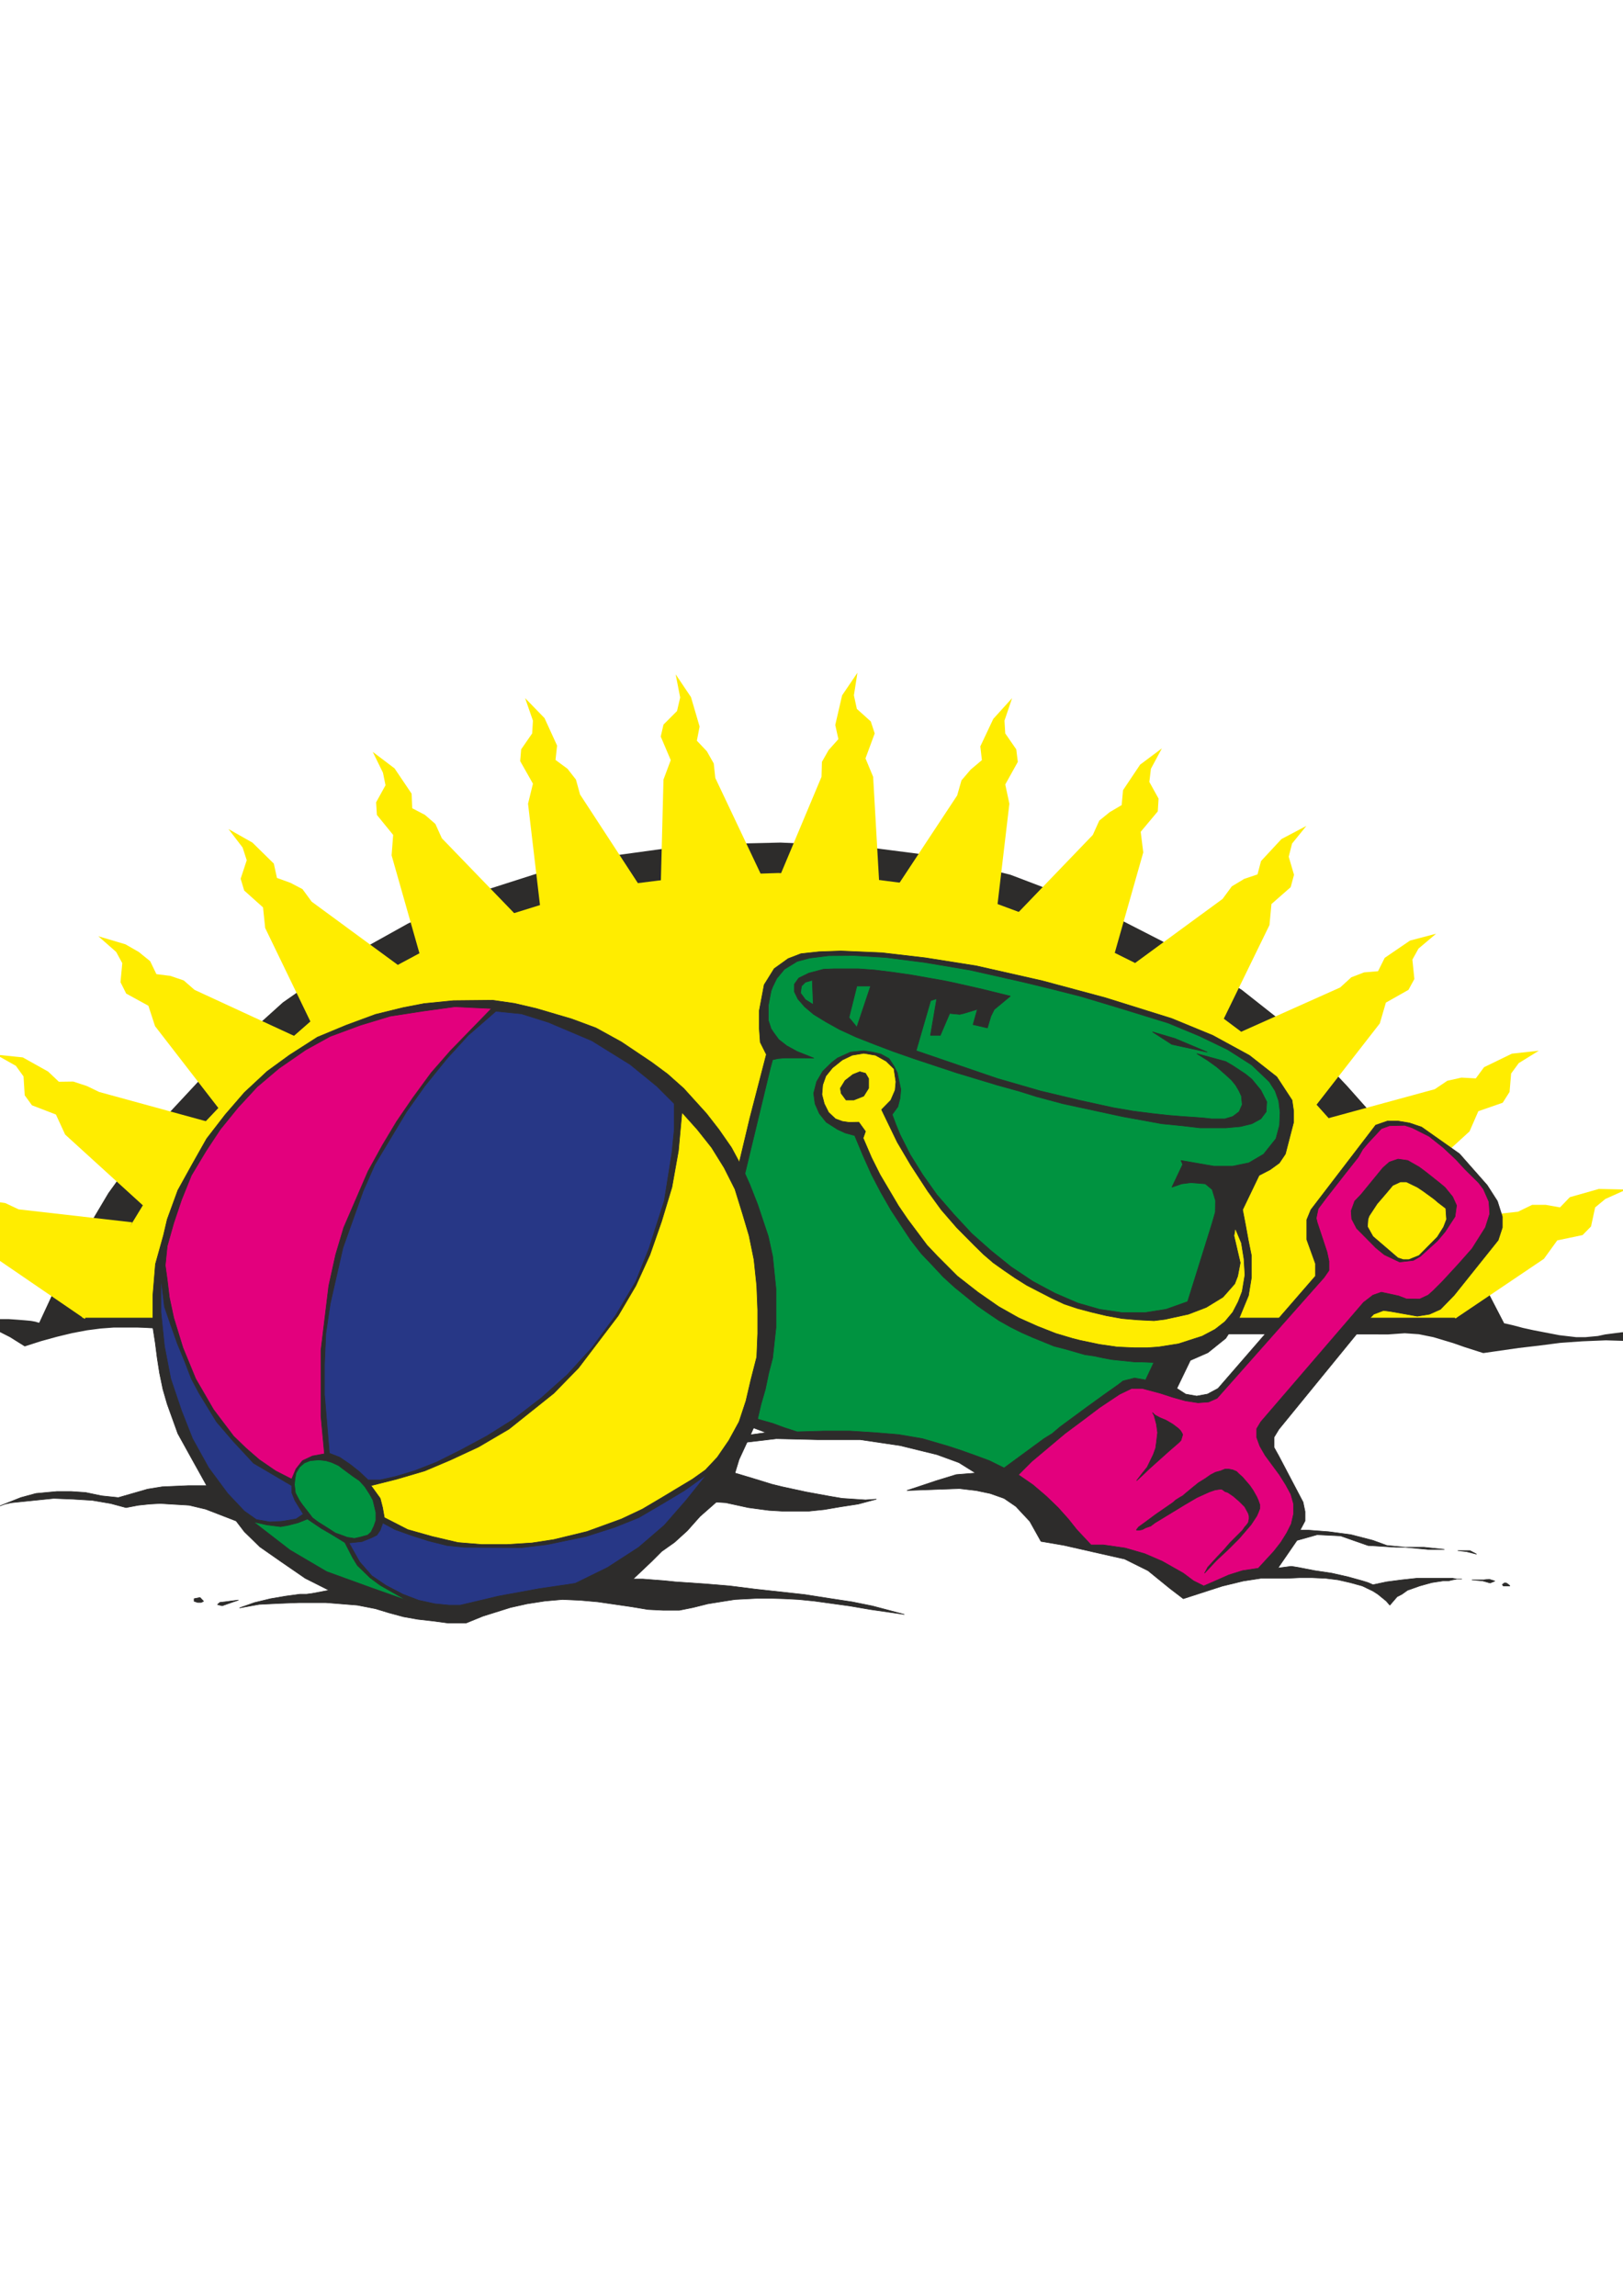 <?xml version="1.0" encoding="utf-8"?>
<!-- Created by UniConvertor 2.0rc4 (https://sk1project.net/) -->
<svg xmlns="http://www.w3.org/2000/svg" height="841.89pt" viewBox="0 0 595.276 841.89" width="595.276pt" version="1.1" xmlns:xlink="http://www.w3.org/1999/xlink" id="30919440-f613-11ea-b1c8-dcc15c148e23">

<g>
	<path style="fill:#2d2c2b;" d="M 66.95,488.841 L 66.734,488.841 65.798,488.553 64.502,488.409 62.486,487.833 60.254,487.545 57.374,487.185 54.062,486.969 50.39,486.825 41.678,486.825 36.854,487.185 31.886,487.833 26.558,488.841 20.87,490.209 15.11,491.793 9.062,493.737 3.662,490.353 -1.306,487.833 -6.706,486.033 -12.034,485.313 -17.146,485.025 -22.33,485.313 -27.73,486.033 -32.986,487.185 -29.89,486.033 -26.65,485.313 -23.194,484.377 -19.306,483.945 -11.53,483.513 -3.97,483.513 -0.082,483.729 3.23,483.729 6.326,483.945 9.062,484.161 11.366,484.377 12.95,484.665 14.102,485.025 14.39,485.025 24.758,462.705 39.734,437.505 57.374,413.097 78.758,390.129 103.742,367.593 127.574,350.961 149.678,338.649 175.31,327.273 200.942,319.065 225.71,313.665 254.582,309.705 286.262,308.985 314.414,310.209 342.998,313.881 370.646,320.793 402.038,332.745 426.374,345.201 455.462,362.985 476.27,379.401 493.982,398.121 510.254,416.409 526.382,439.017 538.334,459.465 551.726,485.313 552.014,485.313 555.11,486.033 558.638,486.969 562.598,487.833 571.958,489.633 578.15,490.353 581.462,490.353 586.07,489.921 588.734,489.345 594.854,488.553 601.982,488.409 609.038,488.409 616.166,489.345 619.334,490.353 622.646,491.793 625.526,493.449 628.262,495.537 617.75,493.449 612.638,492.729 607.526,492.225 602.63,491.793 598.166,491.793 589.022,491.505 580.382,491.865 572.246,492.441 564.47,493.449 557.054,494.313 544.022,496.185 537.254,494.025 532.934,492.513 525.734,490.353 520.406,489.273 515.222,488.913 509.174,489.345 66.95,488.841 Z" />
	<path style="fill:#ffed00;" d="M 31.094,483.657 L 48.518,448.233 6.83,443.481 1.934,441.177 -3.322,440.385 -8.29,441.825 -12.034,438.369 -22.474,435.273 -32.914,435.705 -24.85,438.801 -21.25,441.825 -19.954,448.953 -16.57,452.049 -7.138,454.137 -2.17,460.905 31.094,483.657 Z" />
	<path style="fill:#ffed00;" d="M 52.91,442.473 L 76.814,411.513 36.35,400.425 31.886,398.265 26.846,396.609 21.59,396.681 17.63,392.937 8.342,387.753 -1.45,386.745 5.822,390.849 8.63,394.737 9.062,401.649 11.726,405.321 20.51,408.705 23.894,416.049 52.91,442.473 Z" />
	<path style="fill:#ffed00;" d="M 80.99,407.481 L 109.358,380.553 71.342,362.985 67.382,359.529 62.486,357.873 57.374,357.225 55.07,352.473 50.894,349.089 45.998,346.281 36.062,343.329 42.614,349.089 44.846,353.193 44.198,360.177 46.286,364.353 54.422,368.817 56.87,376.305 80.99,407.481 Z" />
	<path style="fill:#ffed00;" d="M 114.326,375.585 L 147.878,355.281 114.326,330.657 110.942,326.049 106.55,323.745 101.582,321.945 100.43,316.689 92.582,308.985 83.798,304.017 88.982,310.785 90.494,315.465 88.262,322.233 89.558,326.553 96.47,332.745 97.262,340.305 114.326,375.585 Z" />
	<path style="fill:#ffed00;" d="M 154.358,351.393 L 190.79,337.137 162.062,307.401 159.686,302.145 155.87,298.833 151.19,296.385 150.974,291.057 144.71,281.769 136.718,275.721 140.462,283.353 141.398,287.961 137.942,294.225 138.23,298.833 144.206,306.177 143.63,313.665 154.358,351.393 Z" />
	<path style="fill:#ffed00;" d="M 198.278,333.825 L 234.926,325.329 212.75,291.345 211.238,285.873 208.142,281.913 203.75,278.673 204.326,273.417 199.718,263.337 192.59,255.993 195.47,264.273 195.182,268.953 191.15,274.785 190.79,279.105 195.47,287.385 193.67,294.729 198.278,333.825 Z" />
	<path style="fill:#ffed00;" d="M 533.798,483.513 L 515.078,448.953 556.766,444.345 561.95,441.825 566.918,441.825 572.174,442.761 575.774,439.017 586.43,435.993 596.51,436.209 588.806,439.665 585.062,442.761 583.55,449.745 580.454,452.913 571.166,454.857 566.27,461.625 533.798,483.513 Z" />
	<path style="fill:#ffed00;" d="M 509.894,441.465 L 486.35,410.289 526.238,399.417 530.846,396.321 536.03,395.169 541.286,395.457 544.31,391.353 554.534,386.385 564.398,385.305 557.054,389.841 554.246,393.657 553.67,400.425 551.15,404.385 542.222,407.481 538.982,414.897 509.894,441.465 Z" />
	<path style="fill:#ffed00;" d="M 482.03,406.185 L 453.374,379.185 491.534,362.121 495.638,358.377 500.318,356.577 505.43,356.145 507.878,351.249 517.166,344.913 526.742,342.393 520.262,347.865 518.03,351.897 518.75,359.025 516.59,362.985 508.31,367.665 506.078,375.297 482.03,406.185 Z" />
	<path style="fill:#ffed00;" d="M 448.406,374.505 L 415.07,354.057 448.406,329.649 451.79,325.041 456.326,322.305 461.222,320.649 462.518,315.753 470.006,307.689 479.15,302.865 473.894,309.345 472.67,314.169 474.614,320.793 473.39,325.329 466.334,331.521 465.614,339.225 448.406,374.505 Z" />
	<path style="fill:#ffed00;" d="M 408.59,350.385 L 372.014,336.129 400.814,306.177 403.19,300.921 407.006,297.825 411.398,295.233 411.902,289.761 418.166,280.401 426.158,274.425 422.126,281.913 421.55,286.737 424.934,292.857 424.646,297.537 418.382,305.025 419.318,312.585 408.59,350.385 Z" />
	<path style="fill:#ffed00;" d="M 365.606,333.825 L 329.246,324.753 351.062,291.705 352.646,286.161 356.03,282.201 360.134,278.745 359.558,273.705 364.31,263.625 371.222,255.993 368.414,264.273 368.702,268.953 372.734,274.785 373.31,279.393 368.702,287.673 370.214,294.729 365.606,333.825 Z" />
	<path style="fill:#ffed00;" d="M 322.478,323.889 L 285.902,321.585 301.31,284.865 301.454,279.393 303.902,275.073 307.502,271.041 306.35,265.857 308.87,254.985 314.486,246.705 313.19,254.985 314.27,259.953 319.382,264.561 320.822,268.953 317.438,278.097 320.246,284.865 322.478,323.889 Z" />
	<path style="fill:#ffed00;" d="M 242.342,325.041 L 279.71,321.945 262.358,285.297 261.782,279.969 259.262,275.505 255.59,271.617 256.598,266.433 253.43,255.633 247.814,247.281 249.47,255.777 248.318,260.745 243.35,265.713 242.342,270.105 246.014,278.745 243.35,285.873 242.342,325.041 Z" />
	<path style="fill:#ffed00;" d="M 30.086,483.225 L 41.75,459.465 55.574,436.785 72.35,414.465 92.078,393.657 115.406,373.209 137.438,358.377 158.102,347.289 182.15,336.849 206.198,329.361 229.094,324.465 255.95,321.081 285.47,320.145 311.966,321.369 338.39,324.753 364.31,330.945 393.398,341.745 416.15,353.049 443.078,369.249 462.518,383.793 479.15,400.929 494.054,417.561 509.39,438.081 520.55,456.369 534.23,483.225 30.086,483.225 Z" />
	<path style="stroke-linejoin:bevel;stroke:#2d2c2b;stroke-width:0.216;stroke-miterlimit:10.433;fill:#2d2c2b;" d="M 308.438,348.729 L 300.374,349.017 293.75,349.737 289.07,351.537 283.958,355.209 280.286,361.113 278.486,370.617 278.486,377.169 278.846,382.209 281.078,386.673 275.03,410.001 251.918,507.129 249.254,508.137 238.67,508.137 226.43,511.305 211.454,513.393 204.974,514.689 216.422,515.769 226.43,512.385 233.198,511.305 242.63,511.305 252.638,514.689 281.006,525.345 231.182,532.257 269.486,529.377 284.75,527.577 299.798,527.937 315.494,527.937 330.11,530.097 343.646,533.409 351.71,536.361 357.83,540.177 350.702,540.753 343.43,542.985 332.63,546.585 351.782,545.865 357.974,546.585 363.158,547.665 368.27,549.465 372.59,552.417 377.702,557.889 381.806,565.233 390.23,566.673 401.318,569.193 412.478,571.713 421.046,575.961 429.11,582.513 434.006,586.257 448.262,581.649 455.966,579.777 462.518,578.769 466.55,578.769 471.95,578.769 476.558,578.553 481.31,578.553 486.206,578.769 490.814,579.345 495.206,580.353 499.67,581.577 503.558,583.449 505.358,584.601 508.454,587.121 509.75,588.633 512.414,585.537 514.214,584.601 516.23,583.161 520.694,581.577 525.086,580.353 529.334,579.705 531.278,579.705 532.79,579.345 534.23,579.057 536.174,579.057 534.374,579.057 532.79,578.769 519.542,578.769 514.214,579.345 508.67,580.065 503.558,581.145 501.758,580.353 499.67,579.705 494.486,578.265 488.438,576.897 482.174,575.961 476.27,574.809 473.606,574.377 468.71,575.025 475.694,564.873 483.11,562.785 491.678,563.217 501.758,566.745 512.126,567.393 522.278,567.393 529.766,568.185 523.79,568.185 508.67,566.745 503.558,564.873 495.494,562.785 487.43,561.705 479.942,561.129 476.846,561.129 478.646,557.745 478.646,554.289 477.926,550.833 469.07,533.985 467.27,530.745 467.27,527.073 469.07,524.121 501.686,484.161 503.846,481.929 507.446,480.561 510.11,480.921 519.83,482.649 524.294,481.929 528.326,480.129 533.366,474.945 549.494,454.785 551.006,450.177 551.006,446.145 549.206,440.457 545.462,434.625 535.31,423.105 521.414,413.313 516.95,411.801 512.63,411.081 508.958,411.081 504.566,412.593 480.806,443.625 479.294,447.297 479.294,451.617 479.294,454.569 482.462,463.353 482.462,467.961 446.75,509.145 442.862,511.233 438.902,511.953 434.87,511.233 431.63,509.145 436.598,498.849 443.006,496.041 449.558,490.785 454.67,482.937 457.91,475.089 458.99,468.465 458.99,460.473 457.838,454.785 456.83,449.241 455.75,443.625 461.798,431.025 465.83,428.937 469.214,426.489 471.446,423.177 474.47,411.513 474.47,407.481 473.894,403.449 468.278,394.881 458.27,387.033 444.806,379.689 429.758,373.497 405.35,365.865 382.31,359.673 358.118,354.201 339.47,351.249 323.414,349.377 308.438,348.729 Z" />
	<path style="stroke-linejoin:bevel;stroke:#2d2c2b;stroke-width:0.216;stroke-miterlimit:10.433;fill:#009340;" d="M 396.062,365.289 L 400.67,366.657 411.182,369.825 428.462,375.153 439.91,379.905 450.35,384.945 459.134,390.561 465.542,396.681 467.702,400.065 468.998,403.737 469.502,407.913 469.286,412.665 467.99,417.561 463.454,423.249 458.054,426.417 452.15,427.641 445.166,427.641 433.142,425.553 433.79,426.993 429.83,435.345 433.43,434.121 436.814,433.689 442.07,434.121 444.59,436.209 445.814,440.241 445.742,444.489 444.59,448.521 435.59,477.321 427.67,480.129 419.894,481.353 411.542,481.353 403.262,480.129 395.27,477.825 386.918,474.225 378.854,469.905 370.862,464.577 363.446,458.601 356.39,452.337 349.838,445.281 343.646,438.153 338.39,430.737 333.782,423.321 330.11,416.049 328.598,412.377 327.23,408.705 329.318,405.825 330.11,402.729 330.398,399.489 329.75,396.465 329.102,393.369 327.95,391.065 326.078,388.185 323.054,386.529 319.958,385.809 316.79,385.305 311.966,385.809 307.214,387.969 305.126,389.553 301.742,392.865 299.51,396.681 298.43,400.929 298.934,404.745 300.518,408.345 303.038,411.513 307.214,414.177 310.022,415.473 313.478,416.409 316.574,423.825 319.67,430.737 323.054,437.217 326.726,443.625 330.398,449.241 334.07,454.785 337.886,459.681 342.062,464.073 345.95,468.249 350.126,472.065 358.478,478.833 362.51,481.641 366.47,484.305 370.574,486.609 374.75,488.697 378.854,490.497 386.63,493.665 390.59,494.673 397.862,496.761 401.318,497.265 404.702,497.985 407.798,498.561 413.414,499.137 416.15,499.425 418.31,499.425 423.206,499.641 420.182,506.049 416.15,505.329 411.902,506.409 410.03,507.849 405.134,511.305 398.366,516.201 388.79,523.257 385.91,525.705 382.886,527.577 368.27,538.305 362.87,535.641 357.614,533.697 352.358,531.825 347.75,530.313 338.39,527.577 329.534,526.065 320.822,525.345 311.678,524.769 302.318,524.769 292.382,525.057 287.702,523.545 283.382,521.961 253.214,513.393 282.518,391.785 283.382,388.617 285.326,388.185 287.702,387.969 295.118,387.969 298.502,388.041 292.382,385.593 288.566,383.505 285.614,381.201 283.67,378.537 282.806,377.241 281.798,374.145 281.798,368.673 282.806,363.417 283.382,361.905 284.894,358.809 287.702,355.425 292.382,352.545 296.99,351.321 303.902,350.457 313.19,350.385 324.854,351.105 338.966,352.905 355.67,355.713 374.534,359.961 384.974,362.481 396.062,365.289 Z" />
	<path style="stroke-linejoin:bevel;stroke:#2d2c2b;stroke-width:0.216;stroke-miterlimit:10.433;fill:#2d2c2b;" d="M 364.67,370.185 L 363.446,372.633 362.15,376.953 356.894,375.729 358.478,370.113 353.51,371.625 351.998,371.985 348.326,371.625 344.87,379.689 341.27,379.689 343.574,366.225 341.342,366.945 336.014,385.305 365.678,395.457 381.59,400.065 395.774,403.449 408.23,406.185 415.79,407.481 422.63,408.345 428.462,408.993 433.79,409.425 438.11,409.713 441.782,410.001 444.302,410.289 449.27,410.289 452.15,409.425 454.454,407.697 455.606,405.105 455.318,401.937 454.454,400.065 453.23,397.977 451.646,396.033 449.27,393.873 446.39,391.353 443.006,388.905 438.974,386.385 449.558,389.265 452.15,390.777 456.83,393.873 459.134,395.745 462.446,399.777 464.606,404.025 464.39,407.697 462.446,410.289 459.134,412.089 455.03,413.097 449.558,413.601 440.198,413.601 433.43,412.809 426.086,412.089 411.542,409.425 389.87,404.745 380.438,402.225 373.526,400.065 365.966,397.977 350.702,393.369 335.078,388.185 327.662,385.593 320.822,383.001 314.054,380.337 307.934,377.529 302.894,374.721 298.43,371.985 295.118,369.177 292.67,366.369 291.374,363.705 291.374,360.897 292.958,358.665 296.63,356.865 302.03,355.425 305.702,355.281 314.99,355.281 320.822,355.713 327.23,356.505 334.214,357.513 346.454,359.673 350.846,360.609 360.35,362.769 370.574,365.289 364.67,370.185 Z" />
	<path style="stroke-linejoin:bevel;stroke:#2d2c2b;stroke-width:0.216;stroke-miterlimit:10.433;fill:#009340;" d="M 298.286,368.385 L 295.406,366.585 293.606,364.137 293.966,361.617 295.406,360.177 297.926,359.457 298.286,368.385 Z" />
	<path style="stroke-linejoin:bevel;stroke:#2d2c2b;stroke-width:0.216;stroke-miterlimit:10.433;fill:#009340;" d="M 319.31,361.617 L 314.27,376.665 311.39,373.137 314.27,361.617 319.31,361.617 Z" />
	<path style="stroke-linejoin:bevel;stroke:#2d2c2b;stroke-width:0.216;stroke-miterlimit:10.433;fill:#2d2c2b;" d="M 442.79,385.809 L 430.982,380.841 422.702,378.393 429.83,383.001 442.79,385.809 Z" />
	<path style="stroke-linejoin:bevel;stroke:#2d2c2b;stroke-width:0.216;stroke-miterlimit:10.433;fill:#ffed00;" d="M 324.998,389.121 L 327.878,391.929 328.598,396.681 328.31,399.777 326.726,403.449 323.342,406.905 323.918,408.129 329.102,418.857 334.07,427.281 340.262,436.785 345.23,443.625 350.846,450.105 357.326,456.657 360.71,459.969 364.31,463.065 368.27,465.873 372.374,468.681 376.622,471.345 380.942,473.577 385.694,476.025 390.302,478.185 395.27,479.841 400.454,481.209 405.926,482.505 411.542,483.513 417.374,484.017 423.278,484.305 427.31,483.801 435.878,481.929 442.43,479.409 448.55,475.665 452.87,470.769 453.95,467.961 454.886,463.065 453.734,458.097 452.582,453.129 452.87,451.617 452.87,451.041 453.23,450.825 455.318,455.793 456.254,461.625 456.614,467.529 455.606,473.577 454.166,477.321 452.15,481.209 449.27,484.665 445.67,487.473 440.918,489.993 432.206,492.801 424.862,493.953 420.758,494.241 416.222,494.241 409.742,493.953 403.262,493.017 396.062,491.505 393.254,490.785 387.206,488.985 380.438,486.321 373.526,483.225 366.254,479.121 358.694,473.865 351.134,467.961 343.862,460.689 339.974,456.585 332.918,447.153 329.534,442.185 322.766,430.737 319.67,424.545 316.574,417.345 317.438,414.897 314.99,411.513 311.39,411.585 308.942,411.225 306.422,410.289 303.902,407.913 302.318,404.745 301.454,401.361 301.742,397.833 302.894,394.593 305.342,391.569 308.942,388.689 312.542,386.961 316.79,386.241 321.11,386.961 324.998,389.121 Z" />
	<path style="stroke-linejoin:bevel;stroke:#2d2c2b;stroke-width:0.216;stroke-miterlimit:10.433;fill:#2d2c2b;" d="M 318.59,395.529 L 318.59,399.057 316.79,401.937 313.19,403.377 310.31,403.377 308.51,400.929 308.222,399.057 309.95,396.249 312.83,394.017 315.35,393.009 317.438,393.585 318.59,395.529 Z" />
	<path style="stroke-linejoin:bevel;stroke:#2d2c2b;stroke-width:0.216;stroke-miterlimit:10.433;fill:#e3007d;" d="M 542.294,433.689 L 544.094,436.065 546.11,440.673 546.398,445.137 544.814,450.105 539.918,457.881 534.95,463.497 529.046,469.905 525.59,473.361 523.79,474.945 520.694,476.385 515.798,476.313 512.99,475.233 506.654,473.865 503.558,474.945 500.102,477.609 462.446,521.385 460.934,523.905 460.934,527.145 462.086,530.313 464.03,533.697 469.286,540.825 471.59,544.497 473.462,547.953 474.47,551.553 474.47,555.081 473.606,558.825 471.95,562.137 469.79,565.593 467.198,568.905 461.51,575.097 455.75,575.961 450.71,577.545 445.814,579.705 441.494,581.577 437.75,579.705 434.006,576.897 426.374,572.577 419.894,569.769 412.694,567.681 404.702,566.529 400.166,566.529 394.91,560.913 391.814,557.025 388.07,552.849 383.75,548.673 378.854,544.497 373.526,540.825 378.422,535.929 390.59,525.705 397.358,520.665 403.262,516.201 410.606,511.305 415.07,509.145 418.958,509.145 425.438,510.873 430.118,512.385 434.726,513.681 439.406,514.401 443.294,514.113 446.39,512.745 485.63,468.465 487.43,465.873 487.43,462.489 486.71,459.105 483.11,448.233 482.75,446.721 483.47,443.265 486.422,439.305 493.334,430.449 498.23,424.257 499.814,421.449 501.758,419.145 506.654,413.889 509.606,412.809 515.222,412.665 518.03,413.601 524.15,416.697 529.334,420.801 533.942,425.121 537.47,428.937 542.294,433.689 Z" />
	<path style="stroke-linejoin:bevel;stroke:#2d2c2b;stroke-width:0.216;stroke-miterlimit:10.433;fill:#2d2c2b;" d="M 527.894,433.689 L 529.982,435.417 532.79,438.873 534.23,442.041 533.654,446.145 529.982,451.761 527.174,455.073 520.982,460.689 518.39,462.201 513.35,462.777 507.734,460.113 504.638,457.593 497.582,450.465 495.782,447.009 495.566,444.057 496.862,440.457 499.094,438.153 507.23,428.217 509.606,426.129 512.774,425.049 516.302,425.553 520.478,427.929 522.998,429.801 527.894,433.689 Z" />
	<path style="stroke-linejoin:bevel;stroke:#2d2c2b;stroke-width:0.216;stroke-miterlimit:10.433;fill:#2d2c2b;" d="M 422.702,518.001 L 423.566,518.865 425.438,519.873 427.67,520.809 430.118,522.249 432.206,523.833 432.926,524.553 433.43,525.345 433.79,526.065 433.142,528.225 432.206,529.161 429.11,531.825 425.654,534.921 421.478,538.665 419.534,540.537 416.87,542.985 418.958,540.249 420.758,538.017 422.99,533.409 423.854,531.033 424.142,528.945 424.574,525.345 424.142,522.249 423.278,519.009 422.702,518.001 Z" />
	<path style="stroke-linejoin:bevel;stroke:#2d2c2b;stroke-width:0.216;stroke-miterlimit:10.433;fill:#2d2c2b;" d="M 460.934,548.889 L 461.51,550.185 462.086,551.841 462.086,553.137 461.51,554.649 460.934,555.945 458.846,559.113 457.55,560.625 454.454,564.225 450.71,567.969 446.102,572.289 441.782,576.897 442.07,576.465 442.43,575.745 443.006,574.665 444.014,573.585 446.102,571.281 448.838,568.401 451.07,565.809 455.75,561.129 456.542,559.977 457.118,559.329 457.838,558.393 458.126,557.025 458.126,555.945 457.838,554.937 456.542,552.561 454.454,550.473 452.366,548.673 450.35,547.305 449.27,546.945 448.55,546.369 447.974,546.081 447.686,546.081 445.67,546.369 443.582,547.089 438.974,549.177 434.438,551.841 429.83,554.649 423.566,558.465 422.054,559.617 420.182,560.265 418.958,560.913 417.806,561.129 416.87,561.129 416.87,560.913 417.59,559.977 419.678,558.465 421.046,557.457 423.854,555.369 430.118,551.049 431.27,550.041 432.638,549.177 433.79,548.529 434.438,547.953 437.39,545.505 439.622,543.705 442.07,542.193 444.014,540.825 445.814,539.889 447.686,539.385 449.27,538.737 450.71,538.737 452.15,539.025 453.518,539.601 454.454,540.537 455.75,541.689 458.414,544.785 459.638,546.585 460.934,548.889 Z" />
	<path style="stroke-linejoin:bevel;stroke:#2d2c2b;stroke-width:0.216;stroke-miterlimit:10.433;fill:#2d2c2b;" d="M 227.87,382.065 L 239.03,389.553 244.862,393.873 250.766,399.129 259.118,408.345 263.654,414.177 268.262,420.801 272.222,428.145 275.03,434.409 277.91,441.753 281.798,453.417 283.382,460.689 284.606,472.641 284.606,486.825 283.382,497.985 281.942,503.529 280.718,509.433 279.134,514.905 277.91,520.161 275.462,525.705 271.07,535.209 269.558,540.177 276.326,542.193 283.094,544.281 286.91,545.217 295.55,547.089 304.19,548.673 308.87,549.465 313.19,549.753 317.438,550.041 321.47,549.753 314.774,551.553 308.222,552.561 302.318,553.569 296.774,554.145 286.766,554.145 281.942,553.857 274.454,552.849 266.174,551.049 262.718,550.833 256.742,556.089 252.062,561.345 247.382,565.593 242.702,568.905 239.03,572.577 232.19,579.057 235.862,579.057 244.142,579.705 247.598,580.065 259.118,580.857 267.686,581.577 276.83,582.729 295.19,584.745 303.902,586.113 312.47,587.409 319.958,588.921 331.694,592.017 319.238,590.217 311.678,588.921 304.91,587.985 298.646,587.121 292.958,586.545 287.414,586.257 282.518,586.113 277.91,586.113 269.558,586.545 265.886,587.121 259.622,588.129 254.15,589.497 249.11,590.505 243.35,590.505 237.662,590.217 231.614,589.209 219.23,587.409 212.75,586.833 206.27,586.545 199.79,587.121 193.31,588.129 187.19,589.497 177.11,592.665 170.918,595.185 164.366,595.185 159.038,594.465 153.278,593.817 148.022,592.881 142.694,591.441 137.726,589.929 131.102,588.633 124.91,588.129 119.51,587.697 109.646,587.697 102.302,587.985 95.03,588.345 87.83,589.641 93.302,587.697 99.278,586.257 104.75,585.321 110.078,584.601 112.454,584.601 114.614,584.313 120.662,583.161 111.95,578.769 102.95,572.577 95.318,567.249 89.63,561.705 86.606,557.745 75.446,553.425 69.398,551.985 58.742,551.337 54.854,551.553 50.75,551.985 46.214,552.849 40.598,551.337 33.83,550.185 26.774,549.753 19.718,549.465 4.238,551.049 1.862,551.553 -0.154,552.273 7.622,549.177 13.166,547.665 20.87,546.945 26.054,546.945 31.382,547.305 37.214,548.529 43.406,549.177 54.134,546.081 59.462,545.217 69.11,544.785 75.806,544.785 70.478,535.209 65.222,525.705 61.334,514.905 59.75,509.433 58.526,503.529 57.662,497.985 56.942,492.369 56.078,486.825 56.078,474.945 57.014,463.569 59.966,452.985 61.334,447.153 65.222,436.497 70.478,426.993 75.806,417.561 82.646,408.705 89.63,400.641 97.982,392.865 106.19,386.889 116.414,380.337 126.998,375.945 137.726,371.985 148.022,369.465 155.51,368.025 166.31,366.945 180.71,366.801 188.702,367.953 196.694,369.825 209.654,373.641 218.582,376.953 227.87,382.065 Z" />
	<path style="stroke-linejoin:bevel;stroke:#2d2c2b;stroke-width:0.216;stroke-miterlimit:10.433;fill:#273786;" d="M 259.118,540.825 L 251.63,550.185 243.638,559.329 234.278,567.393 222.83,574.809 210.95,580.641 197.702,582.585 182.798,585.321 168.83,588.633 164.654,588.633 159.47,588.129 153.566,586.833 147.734,584.601 141.542,581.361 136.358,577.833 131.894,572.721 128.006,565.809 132.758,565.305 136.358,563.865 138.23,562.929 139.454,561.129 140.39,558.465 144.926,560.913 150.758,563.001 157.31,565.089 163.934,566.745 170.414,567.393 191.222,567.537 200.726,566.385 214.91,563.433 225.494,560.049 234.278,556.521 242.27,551.841 251.054,546.585 259.118,540.825 Z" />
	<path style="stroke-linejoin:bevel;stroke:#2d2c2b;stroke-width:0.216;stroke-miterlimit:10.433;fill:#009340;" d="M 149.102,586.833 L 136.07,582.225 119.798,576.321 106.334,568.401 93.014,558.105 97.838,559.185 102.95,559.833 105.758,559.329 109.358,558.393 112.742,557.025 117.854,560.481 121.814,562.785 126.494,565.665 129.374,571.281 131.102,574.089 135.782,578.625 139.382,581.289 149.102,586.833 Z" />
	<path style="stroke-linejoin:bevel;stroke:#2d2c2b;stroke-width:0.216;stroke-miterlimit:10.433;fill:#ffed00;" d="M 250.118,407.913 L 255.734,414.177 260.99,420.801 265.598,428.217 269.558,436.065 272.366,445.137 274.742,453.129 276.542,461.913 277.55,471.489 277.91,480.417 277.91,488.985 277.55,497.625 275.39,506.049 273.59,513.753 271.07,521.385 267.326,528.225 263.078,534.417 258.758,539.025 254.006,542.409 242.27,549.465 235.574,553.425 227.942,557.025 215.27,561.633 203.102,564.585 195.11,565.809 185.894,566.385 176.678,566.385 167.966,565.665 158.462,563.433 149.534,560.913 140.966,556.521 140.318,552.849 139.454,549.465 136.07,544.785 145.502,542.409 155.798,539.385 165.302,535.353 175.526,530.601 186.686,524.049 203.102,510.945 212.174,501.657 226.718,482.505 233.198,471.489 238.382,460.113 242.63,447.945 246.446,435.345 248.822,422.025 250.118,407.913 Z" />
	<path style="stroke-linejoin:bevel;stroke:#2d2c2b;stroke-width:0.216;stroke-miterlimit:10.433;fill:#273786;" d="M 59.03,468.681 L 60.326,479.193 62.63,485.889 65.006,492.585 67.814,499.425 70.19,505.617 72.998,510.873 79.406,521.385 85.598,528.585 93.014,536.577 106.982,544.785 107.054,547.449 108.206,550.329 109.718,552.777 111.23,555.225 108.566,557.025 103.31,557.889 98.99,558.105 94.022,557.241 89.63,554.145 83.51,547.665 76.526,538.233 70.622,527.577 66.59,517.353 62.63,505.617 60.326,493.665 59.03,481.209 59.03,468.681 Z" />
	<path style="stroke-linejoin:bevel;stroke:#2d2c2b;stroke-width:0.216;stroke-miterlimit:10.433;fill:#273786;" d="M 181.862,370.833 L 191.222,371.769 201.086,374.865 217.07,381.633 231.11,390.345 240.83,398.265 247.31,404.745 247.31,414.177 246.446,422.745 243.638,440.385 241.19,447.945 238.094,457.665 233.198,469.905 225.71,482.505 217.07,494.241 208.07,504.105 198.638,512.529 188.342,520.449 178.478,526.641 168.83,531.825 160.046,536.217 151.91,539.385 144.926,541.473 139.454,542.697 134.99,542.697 131.822,539.673 128.438,537.009 124.622,534.417 120.806,532.905 119.006,511.305 119.006,500.433 119.51,488.985 121.094,478.185 125.774,457.593 133.19,436.785 137.51,426.993 149.102,407.697 155.798,398.265 163.934,388.185 171.71,379.689 181.862,370.833 Z" />
	<path style="stroke-linejoin:bevel;stroke:#2d2c2b;stroke-width:0.216;stroke-miterlimit:10.433;fill:#e3007d;" d="M 180.278,369.825 L 165.23,385.305 158.174,393.369 151.478,402.513 145.502,411.225 140.318,419.865 134.99,429.513 126.062,450.177 123.11,460.113 120.59,471.489 117.71,495.177 117.71,519.297 119.006,533.121 114.614,533.913 110.942,535.641 108.566,538.665 106.982,542.409 101.078,539.385 95.102,535.281 90.206,531.033 85.67,526.641 78.326,516.921 71.774,505.617 67.094,494.241 63.71,483.225 62.126,475.809 61.334,469.257 60.614,464.001 61.334,456.945 63.71,448.521 66.59,439.953 70.19,431.025 75.59,422.025 80.774,414.177 87.254,406.185 94.31,398.553 102.302,391.785 112.094,385.017 121.094,380.049 132.182,375.945 143.126,372.633 154.79,370.833 166.742,369.177 180.278,369.825 Z" />
	<path style="stroke-linejoin:bevel;stroke:#2d2c2b;stroke-width:0.216;stroke-miterlimit:10.433;fill:#009340;" d="M 116.918,535.353 L 119.51,535.641 121.67,536.289 124.19,537.441 125.774,538.665 129.59,541.473 131.822,542.985 133.838,545.217 135.638,548.025 136.79,550.113 137.87,554.649 137.87,557.529 137.15,559.617 136.07,561.849 134.846,562.929 131.966,563.721 129.95,564.153 127.286,563.721 125.774,563.145 122.966,562.137 119.51,559.905 116.63,558.105 114.614,556.593 112.742,554.145 110.942,551.841 109.79,550.185 108.35,547.449 107.99,544.425 108.206,542.193 108.566,540.177 109.862,538.017 111.59,536.505 113.75,535.641 116.918,535.353 Z" />
	<path style="stroke-linejoin:bevel;stroke:#2d2c2b;stroke-width:0.216;stroke-miterlimit:10.433;fill:#ffed00;" d="M 525.95,439.665 L 527.462,440.961 530.27,443.121 530.558,447.153 529.478,449.961 527.174,453.633 520.478,460.401 516.734,461.913 514.646,461.913 512.702,461.265 503.558,453.417 501.542,449.817 501.758,447.009 502.19,445.857 505.07,441.465 508.166,437.865 510.83,434.697 513.638,433.401 515.798,433.401 519.83,435.345 521.99,436.785 525.95,439.665 Z" />
	<path style="stroke-linejoin:bevel;stroke:#2d2c2b;stroke-width:0.216;stroke-miterlimit:10.433;fill:#2d2c2b;" d="M 539.846,579.345 L 543.734,579.705 546.542,580.497 548.27,579.777 546.182,579.129 544.238,579.345 539.846,579.345 Z" />
	<path style="stroke-linejoin:bevel;stroke:#2d2c2b;stroke-width:0.216;stroke-miterlimit:10.433;fill:#2d2c2b;" d="M 534.662,568.617 L 537.83,568.977 541.574,569.913 539.126,568.617 534.662,568.617 Z" />
	<path style="stroke-linejoin:bevel;stroke:#2d2c2b;stroke-width:0.216;stroke-miterlimit:10.433;fill:#2d2c2b;" d="M 552.446,580.497 L 551.726,580.497 551.006,581.073 551.366,581.577 552.59,581.577 553.814,581.577 553.31,581.073 552.446,580.497 Z" />
	<path style="stroke-linejoin:bevel;stroke:#2d2c2b;stroke-width:0.216;stroke-miterlimit:10.433;fill:#2d2c2b;" d="M 87.47,586.761 L 84.95,587.625 81.494,588.849 79.766,588.417 80.63,587.625 87.47,586.761 Z" />
	<path style="stroke-linejoin:bevel;stroke:#2d2c2b;stroke-width:0.216;stroke-miterlimit:10.433;fill:#2d2c2b;" d="M 73.358,585.825 L 71.198,586.257 71.198,587.193 72.494,587.625 73.79,587.625 74.654,587.193 73.358,585.825 Z" />
</g>
</svg>